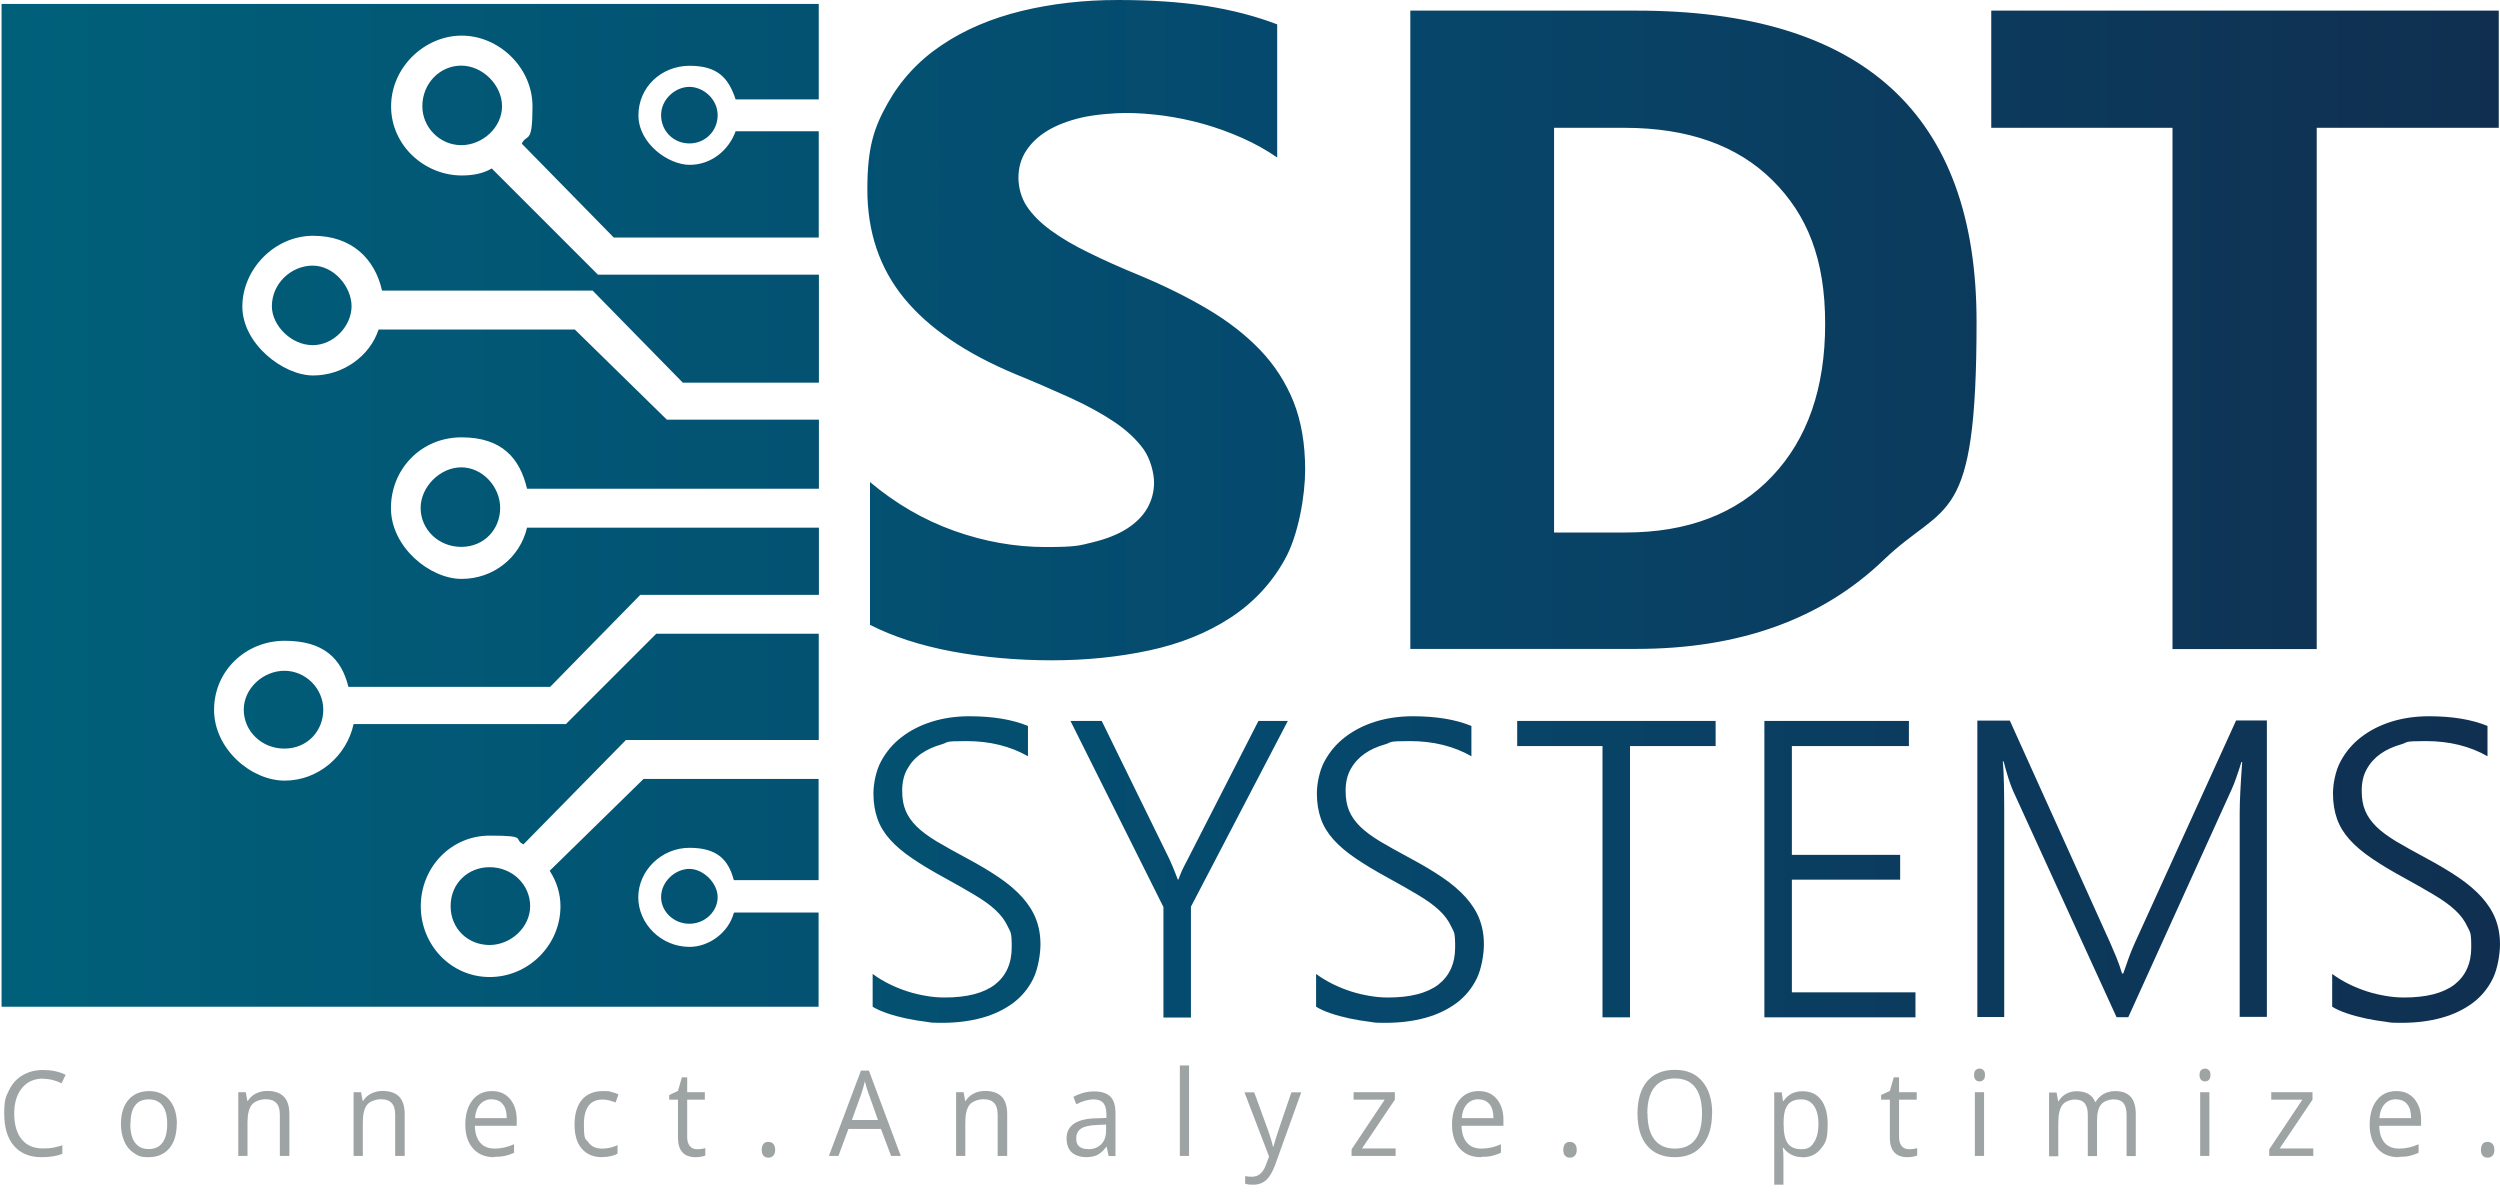 <?xml version="1.0" encoding="UTF-8"?>
<svg data-bbox="1 0 1599 758.2" viewBox="0 0 1600 764.9" xmlns="http://www.w3.org/2000/svg" data-type="ugc">
    <g>
        <defs>
            <linearGradient gradientUnits="userSpaceOnUse" y2="327.1" x2="1" y1="327.1" x1="1600" id="bd5a6e44-340b-425c-ae16-18cc43d0922a">
                <stop stop-color="#102f50" offset="0"/>
                <stop stop-color="#054a6e" offset=".5"/>
                <stop stop-color="#00607a" offset="1"/>
            </linearGradient>
        </defs>
        <g opacity=".6">
            <path d="M27.6 690.3q-8.55 0-13.5 6c-3.3 4-5 9.4-5 16.4s1.6 12.6 4.8 16.5 7.7 5.8 13.6 5.8 7.8-.7 12.4-2v5.5c-3.6 1.4-8 2.1-13.3 2.1-7.6 0-13.5-2.4-17.7-7.3s-6.2-11.8-6.2-20.7 1-10.5 3-14.7 4.9-7.5 8.7-9.7c3.8-2.3 8.2-3.4 13.3-3.4s10.2 1 14.3 3.1l-2.6 5.4c-3.9-1.9-7.9-2.9-11.8-2.9Z" fill="#5e6668"/>
            <path d="M113.1 719.4q0 9.9-4.8 15.6c-3.2 3.7-7.6 5.6-13.2 5.6s-6.6-.9-9.3-2.6-4.8-4.2-6.2-7.4-2.2-6.9-2.2-11.2c0-6.6 1.6-11.8 4.8-15.5s7.6-5.6 13.2-5.6 9.8 1.9 13 5.7 4.8 8.9 4.8 15.4Zm-29.7 0c0 5.2 1 9.2 3 11.9s4.9 4.1 8.8 4.1 6.8-1.4 8.8-4.1 3-6.7 3-11.9-1-9.1-3-11.8-5-4-8.9-4-6.8 1.3-8.7 4c-2 2.7-2.9 6.6-2.9 11.9Z" fill="#5e6668"/>
            <path d="M179.1 739.8v-26.4c0-3.3-.7-5.8-2.2-7.4-1.4-1.6-3.7-2.5-6.8-2.5s-7.1 1.2-8.9 3.5c-1.9 2.3-2.8 6.1-2.8 11.4v21.4h-5.9V699h4.8l1 5.6h.3c1.2-2 2.9-3.6 5.1-4.7s4.6-1.7 7.3-1.7c4.7 0 8.2 1.2 10.6 3.6q3.6 3.6 3.6 11.4v26.6h-5.9Z" fill="#5e6668"/>
            <path d="M252.9 739.8v-26.4c0-3.3-.7-5.8-2.2-7.4-1.4-1.6-3.7-2.5-6.8-2.5s-7.1 1.2-8.9 3.5c-1.9 2.3-2.8 6.1-2.8 11.4v21.4h-5.9V699h4.8l1 5.6h.3c1.2-2 2.9-3.6 5.1-4.7s4.6-1.7 7.3-1.7c4.7 0 8.2 1.2 10.6 3.6q3.6 3.6 3.6 11.4v26.6h-5.9Z" fill="#5e6668"/>
            <path d="M316.4 740.6c-5.8 0-10.3-1.8-13.6-5.5s-5-8.8-5-15.3 1.5-11.8 4.6-15.7 7.2-5.8 12.4-5.8 8.7 1.7 11.6 5c2.8 3.4 4.3 7.8 4.3 13.3v3.9h-26.8c.1 4.8 1.3 8.4 3.5 10.9s5.3 3.7 9.2 3.7 8.3-.9 12.4-2.8v5.5c-2.1.9-4.1 1.6-5.9 2-1.9.4-4.1.6-6.7.6Zm-1.6-37.1c-3.1 0-5.6 1.1-7.5 3.2s-3 5.1-3.3 8.9h20.3c0-3.9-.8-6.9-2.5-8.9-1.7-2.1-4-3.1-7.1-3.1Z" fill="#5e6668"/>
            <path d="M385.4 740.6c-5.6 0-10-1.8-13.1-5.5-3.1-3.6-4.6-8.8-4.6-15.4s1.6-12.1 4.7-15.8 7.6-5.6 13.4-5.6 3.7.2 5.6.6 3.3.9 4.4 1.5l-1.8 5.2c-1.3-.5-2.7-1-4.3-1.4-1.5-.4-2.9-.5-4.1-.5-7.9 0-11.9 5.3-11.9 15.9s1 8.9 2.9 11.5c1.9 2.7 4.8 4 8.6 4s6.6-.7 10-2.2v5.5c-2.6 1.4-5.9 2.1-9.8 2.1Z" fill="#5e6668"/>
            <path d="M446.1 735.5c1 0 2 0 3-.2s1.7-.3 2.3-.5v4.7c-.6.3-1.6.6-2.8.8s-2.4.3-3.4.3c-7.5 0-11.3-4.2-11.3-12.5v-24.3h-5.6v-3l5.6-2.6 2.5-8.7h3.4v9.5h11.3v4.8h-11.3v24c0 2.5.6 4.3 1.7 5.7 1.1 1.3 2.6 2 4.6 2" fill="#5e6668"/>
            <path d="M487.5 735.9c0-1.7.4-2.9 1.1-3.8s1.8-1.3 3.1-1.3 2.4.4 3.2 1.3 1.2 2.1 1.2 3.8-.4 2.9-1.2 3.7c-.8.9-1.8 1.3-3.2 1.3s-2.2-.4-3-1.2-1.2-2.1-1.2-3.9Z" fill="#5e6668"/>
            <path d="m570.3 739.8-6.5-17.3H543l-6.4 17.3h-6.1l20.5-54.6h5.1l20.4 54.6zm-8.4-23-6-16.9c-.8-2.1-1.6-4.8-2.4-7.9-.5 2.4-1.3 5-2.2 7.9l-6.1 16.9H562Z" fill="#5e6668"/>
            <path d="M638.5 739.8v-26.4c0-3.3-.7-5.8-2.2-7.4-1.4-1.6-3.7-2.5-6.8-2.5s-7.1 1.2-8.9 3.5c-1.9 2.3-2.8 6.1-2.8 11.4v21.4h-5.9V699h4.8l1 5.6h.3c1.2-2 2.9-3.6 5.1-4.7s4.6-1.7 7.3-1.7c4.7 0 8.2 1.2 10.6 3.6q3.6 3.6 3.6 11.4v26.6h-5.9Z" fill="#5e6668"/>
            <path d="m709.5 739.8-1.2-5.8h-.3c-1.9 2.6-3.9 4.3-5.8 5.2s-4.3 1.4-7.2 1.4-6.9-1-9.1-3.1-3.3-5-3.3-8.9c0-8.2 6.3-12.6 18.9-12.9l6.6-.2V713c0-3.2-.7-5.6-2-7.1s-3.4-2.3-6.3-2.3-6.9 1-11 3.1L687 702c1.9-1.1 4-1.9 6.3-2.6q3.45-.9 6.9-.9c4.6 0 8.1 1.1 10.3 3.2s3.4 5.6 3.4 10.4v27.8h-4.4Zm-13.3-4.3c3.7 0 6.6-1.1 8.6-3.2 2.1-2.1 3.1-5.1 3.1-8.9v-3.7l-5.9.3c-4.7.2-8.1.9-10.1 2.3-2.1 1.4-3.1 3.5-3.1 6.3s.6 3.9 1.9 5.1 3.1 1.7 5.4 1.7Z" fill="#5e6668"/>
            <path d="M761 739.8h-5.9v-57.9h5.9z" fill="#5e6668"/>
            <path d="M796.4 699.1h6.3l8.5 23.3c1.9 5.3 3 9.1 3.5 11.5h.3c.3-1.3 1-3.4 1.9-6.5s4.2-12.5 9.6-28.3h6.3l-16.7 46.4c-1.7 4.6-3.6 7.8-5.8 9.8-2.2 1.9-4.9 2.9-8.1 2.9s-3.6-.2-5.3-.6v-4.9c1.3.3 2.8.4 4.4.4 4 0 6.9-2.4 8.7-7.1l2.2-5.8-15.7-41Z" fill="#5e6668"/>
            <path d="M893.2 739.8H865v-4.2l21.2-31.8h-19.9V699h26.4v4.8l-21 31.2h21.5z" fill="#5e6668"/>
            <path d="M947.9 740.6c-5.8 0-10.3-1.8-13.6-5.5s-5-8.8-5-15.3 1.5-11.8 4.6-15.7 7.2-5.8 12.4-5.8 8.7 1.7 11.6 5c2.8 3.4 4.3 7.8 4.3 13.3v3.9h-26.8c.1 4.8 1.3 8.4 3.5 10.9s5.3 3.7 9.3 3.7 8.3-.9 12.4-2.8v5.5c-2.1.9-4.1 1.6-5.9 2s-4.1.6-6.7.6Zm-1.6-37.1c-3.1 0-5.6 1.1-7.5 3.2s-3 5.1-3.3 8.9h20.3c0-3.9-.8-6.9-2.5-8.9-1.7-2.1-4-3.1-7.1-3.1Z" fill="#5e6668"/>
            <path d="M1000.5 735.9c0-1.7.4-2.9 1.1-3.8s1.8-1.3 3.1-1.3 2.4.4 3.2 1.3 1.2 2.1 1.2 3.8-.4 2.9-1.2 3.7c-.8.9-1.8 1.3-3.2 1.3s-2.2-.4-3-1.2-1.2-2.1-1.2-3.9Z" fill="#5e6668"/>
            <path d="M1095.7 712.6c0 8.7-2.1 15.6-6.3 20.5-4.2 5-10 7.5-17.5 7.5s-13.5-2.4-17.7-7.3-6.2-11.8-6.2-20.7 2.1-15.7 6.2-20.6c4.2-4.9 10.1-7.3 17.8-7.3s13.3 2.5 17.5 7.4c4.2 5 6.3 11.8 6.3 20.5Zm-41.3 0q0 11.1 4.5 16.8c3 3.8 7.3 5.7 13 5.7s10.1-1.9 13-5.7 4.4-9.4 4.4-16.8-1.5-12.9-4.4-16.7-7.2-5.7-13-5.7-10.1 1.9-13.1 5.7-4.5 9.3-4.5 16.6Z" fill="#5e6668"/>
            <path d="M1153.6 740.6q-3.75 0-6.9-1.5c-2.1-1-3.9-2.5-5.3-4.5h-.4c.3 2.4.4 4.6.4 6.8v16.8h-5.9v-59.1h4.8l.8 5.6h.3c1.5-2.2 3.3-3.8 5.3-4.8q3-1.5 6.9-1.5c5.2 0 9.1 1.8 11.9 5.5q4.2 5.55 4.2 15.6c0 10.05-1.4 11.9-4.3 15.6s-6.8 5.6-11.9 5.6Zm-.8-37c-4 0-6.9 1.2-8.6 3.5-1.8 2.3-2.7 6-2.7 11v1.4q0 8.55 2.7 12.3c1.8 2.5 4.7 3.7 8.8 3.7s6-1.4 7.9-4.3 2.9-6.8 2.9-11.8-1-9-2.9-11.7-4.6-4.1-8-4.1Z" fill="#5e6668"/>
            <path d="M1221.7 735.5c1 0 2 0 3-.2s1.7-.3 2.3-.5v4.7c-.6.3-1.6.6-2.8.8s-2.4.3-3.4.3c-7.5 0-11.3-4.2-11.3-12.5v-24.3h-5.6v-3l5.6-2.6 2.5-8.7h3.4v9.5h11.3v4.8h-11.3v24c0 2.5.6 4.3 1.7 5.7 1.1 1.3 2.6 2 4.6 2" fill="#5e6668"/>
            <path d="M1263.4 688c0-1.4.3-2.5 1-3.1.7-.7 1.5-1 2.5-1s1.8.3 2.5 1 1 1.7 1 3.1-.3 2.4-1 3.1-1.5 1-2.5 1-1.8-.3-2.5-1-1-1.7-1-3.1m6.4 51.8h-5.9V699h5.9z" fill="#5e6668"/>
            <path d="M1361 739.8v-26.5c0-3.2-.7-5.7-2-7.3s-3.4-2.4-6.2-2.4-6.4 1.1-8.1 3.3c-1.8 2.2-2.6 5.6-2.6 10.2v22.8h-5.9v-26.5c0-3.2-.7-5.7-2-7.3s-3.4-2.4-6.2-2.4-6.4 1.2-8.1 3.5-2.6 6.1-2.6 11.4V740h-5.9v-40.8h4.8l1 5.6h.3c1.1-2 2.7-3.5 4.7-4.7 2-1.1 4.3-1.7 6.8-1.7 6.1 0 10.1 2.3 11.9 6.9h.3c1.2-2.1 2.8-3.8 5-5.1 2.2-1.2 4.7-1.9 7.5-1.9q6.6 0 9.9 3.6t3.3 11.4v26.6h-5.9Z" fill="#5e6668"/>
            <path d="M1407.7 688c0-1.4.3-2.5 1-3.1.7-.7 1.5-1 2.5-1s1.8.3 2.5 1 1 1.7 1 3.1-.3 2.4-1 3.1-1.5 1-2.5 1-1.8-.3-2.5-1-1-1.7-1-3.1m6.3 51.8h-5.9V699h5.9z" fill="#5e6668"/>
            <path d="M1480.5 739.8h-28.2v-4.2l21.2-31.8h-19.9V699h26.4v4.8l-21 31.2h21.5z" fill="#5e6668"/>
            <path d="M1535.2 740.6c-5.8 0-10.3-1.8-13.6-5.5s-5-8.8-5-15.3 1.5-11.8 4.6-15.7 7.2-5.8 12.4-5.8 8.7 1.7 11.6 5c2.8 3.4 4.3 7.8 4.3 13.3v3.9h-26.8c.1 4.8 1.3 8.4 3.5 10.9s5.3 3.7 9.3 3.7 8.3-.9 12.4-2.8v5.5c-2.1.9-4.1 1.6-5.9 2s-4.1.6-6.7.6Zm-1.6-37.1c-3.1 0-5.6 1.1-7.5 3.2s-3 5.1-3.3 8.9h20.3c0-3.9-.8-6.9-2.5-8.9-1.7-2.1-4-3.1-7.1-3.1Z" fill="#5e6668"/>
            <path d="M1587.8 735.9c0-1.7.4-2.9 1.1-3.8s1.8-1.3 3.1-1.3 2.4.4 3.2 1.3 1.2 2.1 1.2 3.8-.4 2.9-1.2 3.7c-.8.9-1.8 1.3-3.2 1.3s-2.2-.4-3-1.2-1.2-2.1-1.2-3.9Z" fill="#5e6668"/>
        </g>
        <path d="M558.5 623.3c3.2 2.4 6.7 4.5 10.5 6.4s7.8 3.5 11.8 4.8 8 2.2 12.1 2.9 7.9 1 11.6 1c14.4 0 25.1-2.8 32.3-8.3 7.1-5.6 10.7-13.5 10.7-23.9s-.8-9.4-2.5-13.2c-1.7-3.7-4.3-7.3-7.8-10.5-3.5-3.3-8-6.5-13.4-9.7s-11.7-6.9-19.1-10.9c-8.1-4.4-15.1-8.6-20.8-12.5-5.8-3.9-10.5-7.9-14.2-12s-6.4-8.5-8.1-13.3-2.6-10.2-2.6-16.3 1.6-14.6 4.9-20.6c3.3-6.1 7.7-11.3 13.2-15.5q8.4-6.45 19.5-9.9c7.5-2.3 15.4-3.4 23.9-3.4 14.9 0 27.4 2.1 37.4 6.2V484c-11.2-6.4-24.3-9.7-39.4-9.7s-11 .7-15.9 2.1c-5 1.4-9.4 3.4-13.1 6-3.8 2.6-6.7 5.9-8.9 9.9-2.2 3.9-3.2 8.5-3.2 13.7s.7 9.2 2.2 12.8 3.8 6.9 7 10.1 7.5 6.3 12.7 9.5c5.2 3.1 11.7 6.7 19.3 10.8 7.9 4.2 14.9 8.4 20.8 12.4s10.8 8.2 14.8 12.6c3.9 4.4 6.9 9 8.8 13.9s2.9 10.3 2.9 16.3-1.5 15.6-4.6 21.9-7.4 11.5-13 15.7c-5.6 4.1-12.2 7.3-19.8 9.4-7.7 2.1-16.1 3.2-25.3 3.2s-6.6-.2-10.7-.7q-6.15-.75-12.6-2.1c-4.2-.9-8.3-2-12.1-3.3q-5.7-1.95-9.3-4.2v-20.6Zm203.7-43.2v71.1h-17.6v-70.7l-59.5-119.1h20l43.4 88.6c.5 1.1 1.2 2.6 2.1 4.8.9 2.1 1.9 4.8 3.2 8.1h.4c.5-1.6 1.3-3.4 2.2-5.6 1-2.1 2.2-4.5 3.6-7.1l45.4-88.8h18.8l-61.9 118.7Zm80.1 43.2c3.2 2.4 6.7 4.5 10.5 6.4s7.8 3.5 11.8 4.8 8 2.2 12.1 2.9 7.9 1 11.6 1c14.4 0 25.1-2.8 32.3-8.3 7.1-5.6 10.7-13.5 10.7-23.9s-.8-9.4-2.5-13.2c-1.7-3.7-4.3-7.3-7.8-10.5-3.5-3.3-8-6.5-13.4-9.7s-11.7-6.9-19.1-10.9c-8.1-4.4-15.1-8.6-20.8-12.5-5.8-3.9-10.5-7.9-14.2-12s-6.4-8.5-8.1-13.3-2.6-10.2-2.6-16.3 1.6-14.6 4.9-20.6c3.3-6.1 7.7-11.3 13.2-15.5q8.4-6.45 19.5-9.9c7.5-2.3 15.4-3.4 23.9-3.4 14.9 0 27.4 2.1 37.4 6.2V484c-11.2-6.4-24.3-9.7-39.4-9.7s-11 .7-15.9 2.1c-5 1.4-9.4 3.4-13.1 6s-6.7 5.9-8.9 9.9c-2.2 3.9-3.2 8.5-3.2 13.7s.7 9.2 2.2 12.8 3.8 6.9 7 10.1 7.5 6.3 12.7 9.5c5.2 3.1 11.7 6.7 19.3 10.8 7.9 4.2 14.9 8.4 20.8 12.4s10.8 8.2 14.8 12.6c3.9 4.4 6.9 9 8.8 13.9s2.9 10.3 2.9 16.3-1.5 15.6-4.6 21.9-7.4 11.5-13 15.7c-5.6 4.1-12.2 7.3-19.8 9.4-7.7 2.1-16.1 3.2-25.3 3.2s-6.6-.2-10.7-.7q-6.15-.75-12.6-2.1c-4.2-.9-8.3-2-12.1-3.3q-5.7-1.95-9.3-4.2v-20.6Zm200.9-145.8v173.6h-17.6V477.5H971v-16.1h127v16.1zm86 173.6V461.4h92.5v16.1h-74.9v69.6h69.3V563h-69.3v72.1h79.1v16zm304.2 0v-131c0-6.7.5-17.5 1.6-32.4h-.5c-1.2 4-2.4 7.4-3.4 10.3s-2 5.3-2.8 7.1L1362.1 651h-7.5l-66.3-145c-1.9-4.4-3.9-10.6-6-18.7h-.5c.4 4.1.6 8.7.7 13.9s.2 11 .2 17.3v132.4h-17.2V461.2h20.8l64.4 142.6c1.3 3 2.6 6.1 3.9 9.2s2.4 6.5 3.5 10h.8c1.2-3.5 2.4-6.7 3.4-9.7 1-2.9 2.3-6 3.8-9.4l65-142.8h19.7v189.7h-17.3Zm59.2-27.8c3.2 2.4 6.7 4.5 10.5 6.4s7.8 3.5 11.8 4.8 8 2.2 12.1 2.9 7.9 1 11.6 1c14.4 0 25.1-2.8 32.3-8.3 7.1-5.6 10.7-13.5 10.7-23.9s-.8-9.4-2.5-13.2c-1.7-3.7-4.3-7.3-7.8-10.5-3.5-3.3-8-6.5-13.4-9.7s-11.7-6.9-19.1-10.9c-8.1-4.4-15.1-8.6-20.8-12.5-5.8-3.9-10.5-7.9-14.2-12s-6.4-8.5-8.1-13.3-2.6-10.2-2.6-16.3 1.6-14.6 4.9-20.6c3.3-6.1 7.7-11.3 13.2-15.5q8.4-6.45 19.5-9.9c7.5-2.3 15.4-3.4 23.9-3.4 14.9 0 27.4 2.1 37.4 6.2V484c-11.2-6.4-24.3-9.7-39.4-9.7s-11 .7-15.9 2.1c-5 1.4-9.4 3.4-13.1 6s-6.7 5.9-8.9 9.9c-2.2 3.9-3.2 8.5-3.2 13.7s.7 9.2 2.2 12.8 3.8 6.9 7 10.1 7.5 6.3 12.7 9.5c5.2 3.1 11.7 6.7 19.3 10.8 7.9 4.2 14.9 8.4 20.8 12.4s10.8 8.2 14.8 12.6c3.9 4.4 6.9 9 8.8 13.9s2.9 10.3 2.9 16.3-1.5 15.6-4.6 21.9-7.4 11.5-13 15.7c-5.6 4.1-12.2 7.3-19.8 9.4-7.7 2.1-16.1 3.2-25.3 3.2s-6.6-.2-10.7-.7q-6.15-.75-12.6-2.1c-4.2-.9-8.3-2-12.1-3.3q-5.7-1.95-9.3-4.2v-20.6ZM556.8 399.7v-91.2c16.5 13.9 34.5 24.3 53.8 31.2 19.4 6.9 38.9 10.4 58.7 10.4s21.7-1 30.3-3.1 15.9-5 21.7-8.7 10.1-8.1 13-13.1c2.8-5 4.3-10.5 4.3-16.4s-2.3-15.1-6.8-21.4c-4.6-6.3-10.8-12.1-18.7-17.4s-17.2-10.4-28.1-15.4c-10.8-4.9-22.5-10-35-15.1-31.9-13.3-55.7-29.5-71.4-48.7s-23.5-42.4-23.5-69.5 4.3-39.6 12.8-54.8c8.5-15.3 20.2-27.9 34.9-37.7 14.7-9.9 31.8-17.1 51.1-21.8 19.4-4.7 39.9-7 61.5-7s40.1 1.3 56.6 3.8c16.4 2.6 31.6 6.5 45.4 11.8v85.2c-6.8-4.7-14.3-8.9-22.4-12.5q-12.15-5.4-24.9-9c-8.5-2.4-17-4.1-25.5-5.3-8.5-1.1-16.5-1.7-24.1-1.7s-19.9 1-28.5 3c-8.5 2-15.8 4.8-21.7 8.4s-10.4 7.9-13.7 13c-3.2 5-4.8 10.7-4.8 17s1.8 13 5.4 18.4 8.7 10.5 15.4 15.4c6.6 4.8 14.7 9.6 24.2 14.2 9.5 4.7 20.2 9.5 32.2 14.4 16.3 6.8 31 14.1 44 21.8s24.2 16.4 33.5 26.1 16.4 20.8 21.4 33.2c4.9 12.4 7.4 26.9 7.4 43.4s-4.3 41.9-13 57.4c-8.6 15.5-20.4 28-35.2 37.6s-32.1 16.5-51.7 20.7c-19.7 4.2-40.4 6.3-62.2 6.3s-43.7-1.9-64-5.7c-20.2-3.8-37.7-9.5-52.6-17.1Zm345.8 15.7V6.8h144.7c145.1 0 217.7 66.4 217.7 199.1s-19.8 114.4-59.4 152.4-92.4 57-158.3 57H902.6Zm92-333.6v259h45.6c39.9 0 71.2-12 93.9-35.9s34-56.5 34-97.7-11.3-69.6-33.8-91.9-54.1-33.5-94.7-33.5zm604.6 0h-116.5v333.6h-92.3V81.8h-116v-75h324.8v74.9ZM174 196c0 12.4 12.5 24.9 26.1 24.9S225 208.5 225 196s-11.3-26-24.9-26-26.1 11.3-26.1 26m96.3-128c0 13.6 11.3 24.9 24.9 24.9s26.1-11.3 26.1-24.9-12.5-26-26.1-26-24.9 11.3-24.9 26m152.8 5.7c0 10.2 8 18.1 18.1 18.1s18.1-7.9 18.1-18.1-9.1-18.1-18.1-18.1-18.1 7.9-18.1 18.1M470 584c-.1.1-.2.3-.4.4-3.4 12.5-15.8 21.6-28.3 21.6-18.1 0-32.8-14.7-32.8-31.7s14.7-31.7 32.8-31.7 24.9 8 28.3 20.5l.2.2h54.1v-64.8h-112l-60.1 58.8c4.5 6.9 6.9 14.7 6.9 22.7 0 24.9-20.5 45.3-45.3 45.3s-44.1-20.5-44.1-45.3 19.2-45.2 44.1-45.2 14.7 2.2 21.6 5.6l65.6-66.8H524v-68H420l-57.8 57.8H226.3c-4.4 20.4-22.6 36.2-44.1 36.2S137 479.3 137 454.3s20.3-44.2 45.2-44.2 36.3 11.3 40.8 29.5h129.1l57.7-58.9h114.3v-43H337.3c-4.5 19.2-21.6 32.8-41.9 32.8s-45.2-20.4-45.2-45.3 19.2-45.3 45.2-45.3 37.4 13.6 41.9 32.9h186.8v-44.2h-97.3l-58.9-57.7H242.3c-5.6 17-22.7 29.4-41.9 29.4s-45.3-20.3-45.3-44.1 20.5-45.3 45.3-45.3 39.6 14.8 44.1 35.1h134.8l57.7 58.9h87.1v-69.1H382.7l-68-68c-5.6 3.4-12.4 4.5-19.2 4.5-23.8 0-45.2-19.2-45.2-44.2s21.4-45.3 45.2-45.3 45.3 20.4 45.3 45.3-3.4 17-6.9 23.8l58.9 60.1H524V84h-53.2c-4.5 12.4-15.8 21.5-29.4 21.5s-32.8-13.6-32.8-31.7 14.7-31.7 32.8-31.7 24.9 8 29.4 21.5H524V2.5H1v641.8h522.9V584h-53.8ZM269.2 325.1c0 13.6 11.3 24.9 26 24.9s24.9-11.3 24.9-24.9-11.3-26-24.9-26-26 12.5-26 26M313.3 555c-13.6 0-24.9 10.2-24.9 24.9s11.3 24.9 24.9 24.9 26-11.3 26-24.9-11.3-24.9-26-24.9m109.8 19.2c0 9.1 8 17 18.1 17s18.1-8 18.1-17-9.1-18.1-18.1-18.1-18.1 8-18.1 18.1M156 454.2c0 13.6 11.3 24.9 26 24.9s24.9-11.3 24.9-24.9-11.3-24.9-24.9-24.9-26 11.3-26 24.9" fill="url(#bd5a6e44-340b-425c-ae16-18cc43d0922a)"/>
    </g>
</svg>
